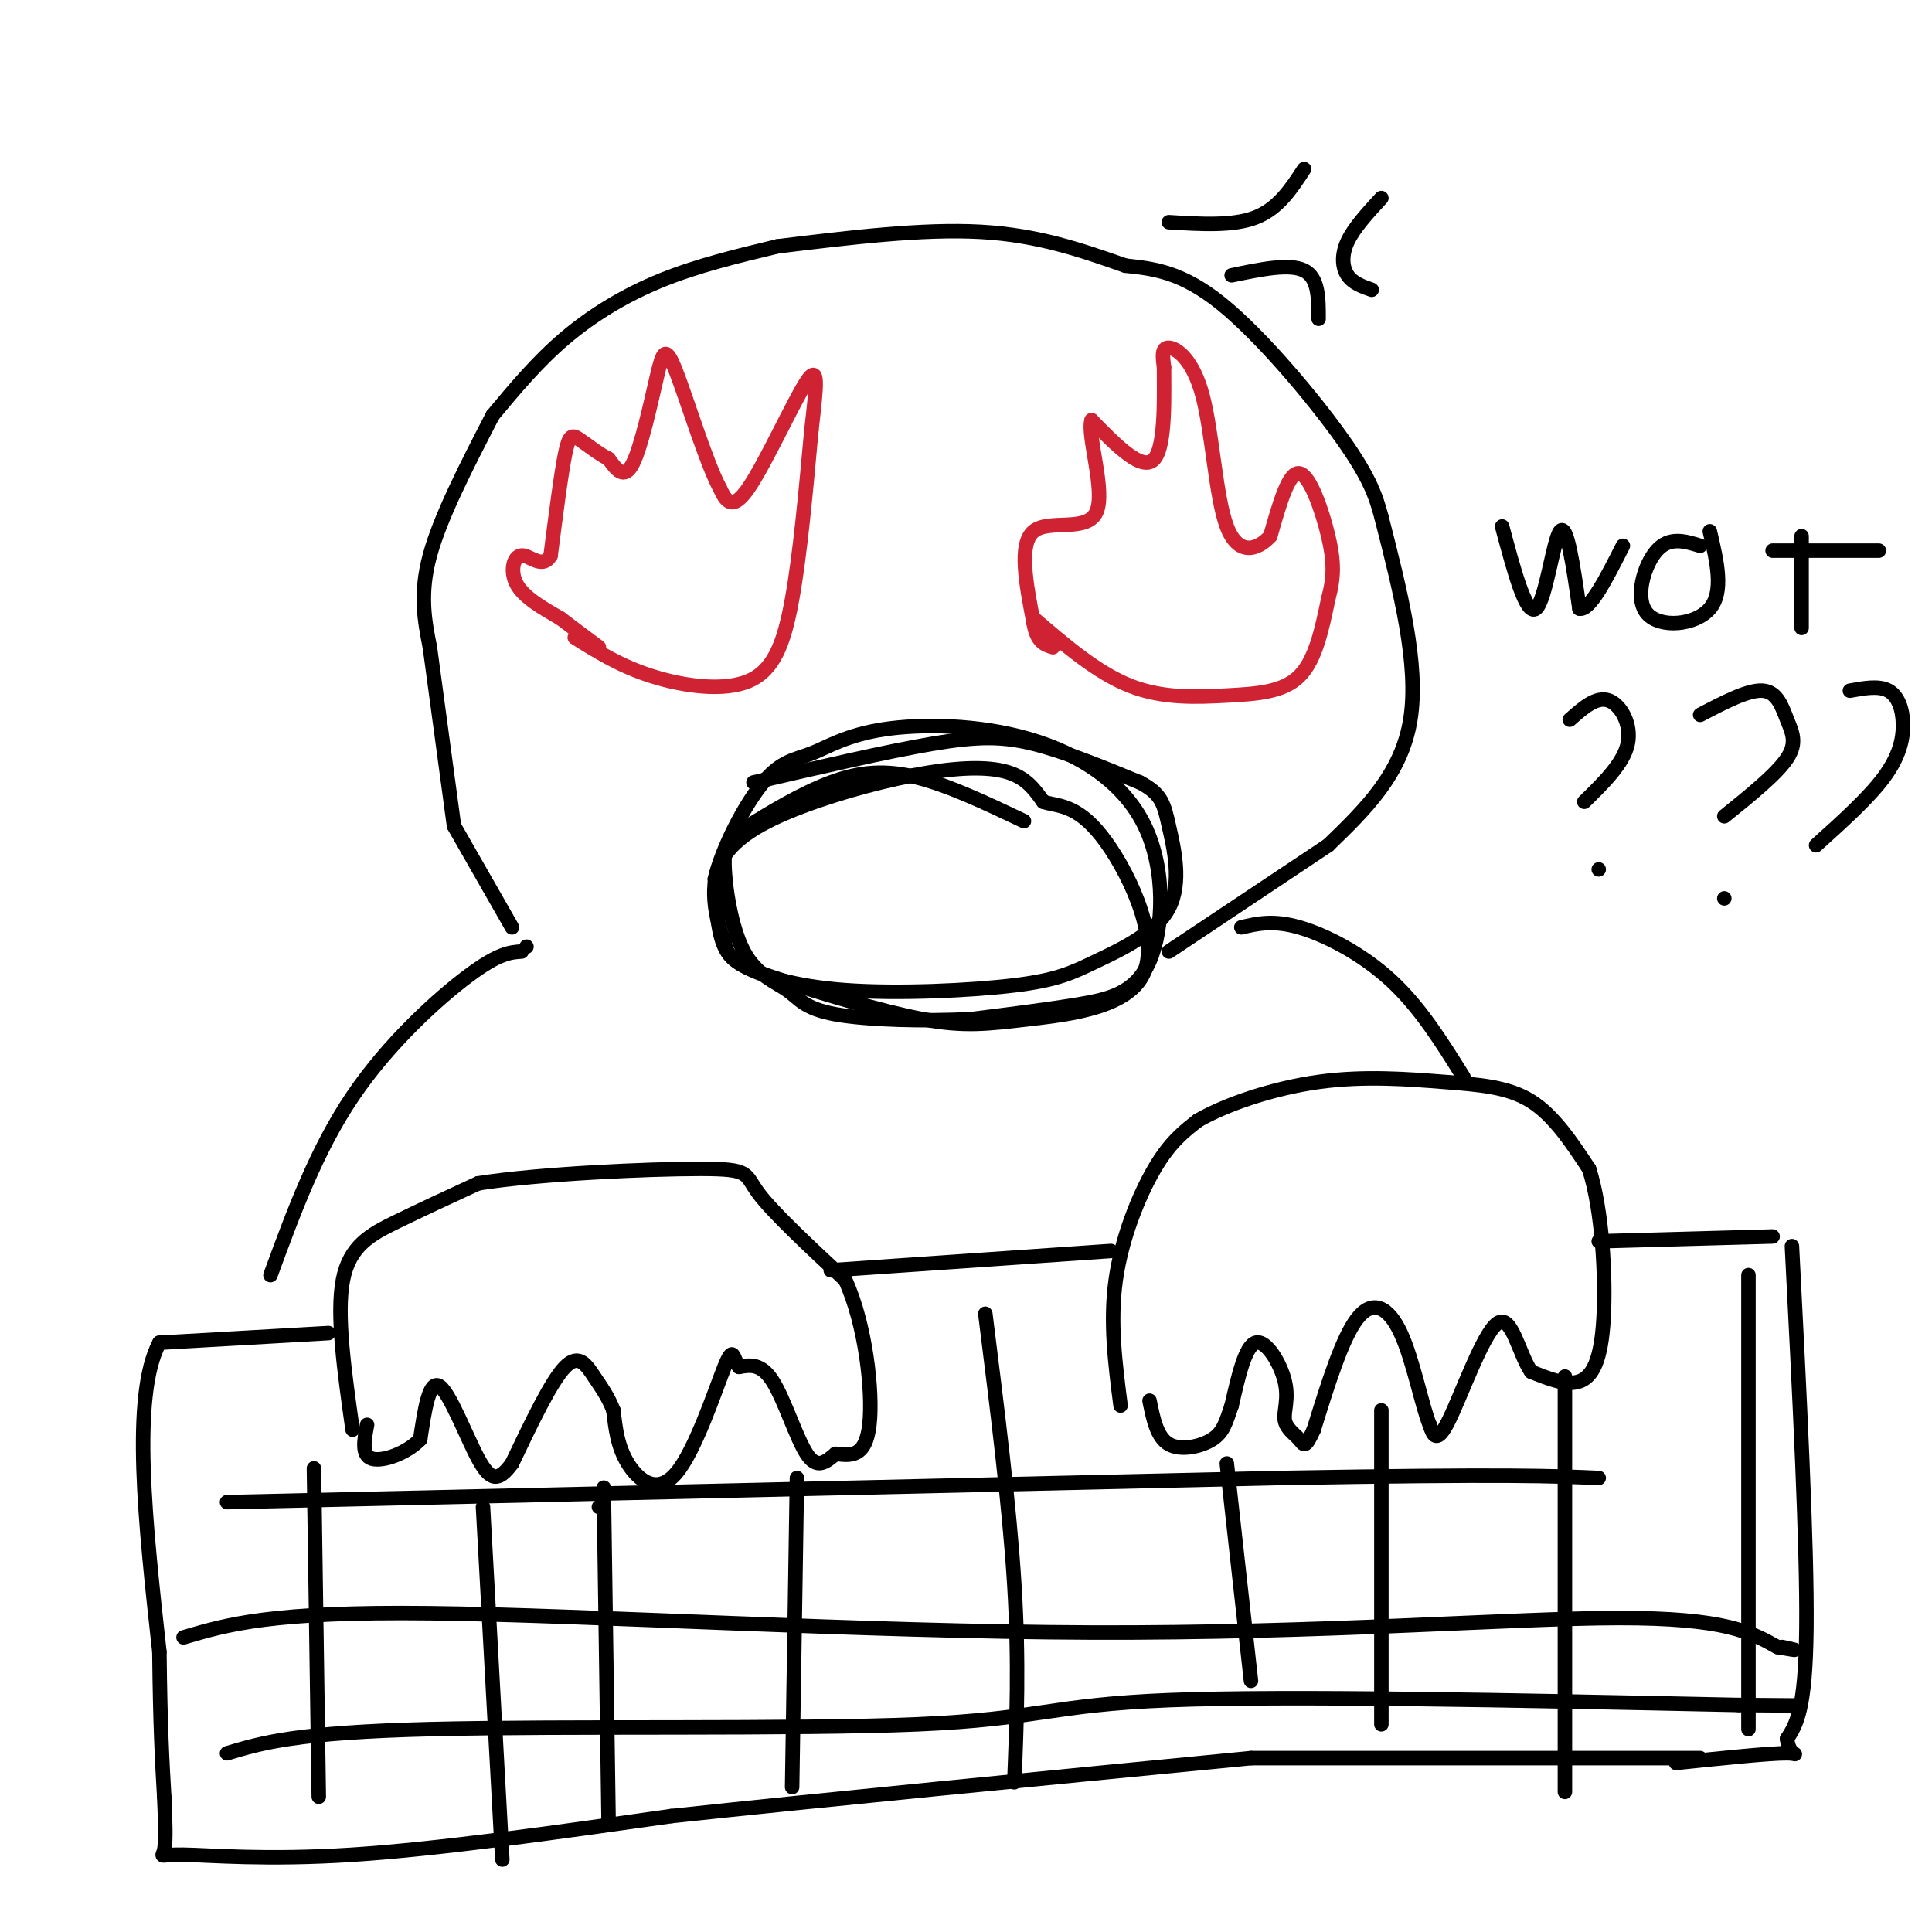 <svg viewBox='0 0 400 400' version='1.1' xmlns='http://www.w3.org/2000/svg' xmlns:xlink='http://www.w3.org/1999/xlink'><g fill='none' stroke='#000000' stroke-width='3' stroke-linecap='round' stroke-linejoin='round'><path d='M106,192c0.000,0.000 -12.000,-21.000 -12,-21'/><path d='M94,171c0.000,0.000 -5.000,-37.000 -5,-37'/><path d='M89,134c-1.083,-5.500 -2.167,-11.000 0,-19c2.167,-8.000 7.583,-18.500 13,-29'/><path d='M102,86c4.644,-5.578 9.289,-11.156 15,-16c5.711,-4.844 12.489,-8.956 20,-12c7.511,-3.044 15.756,-5.022 24,-7'/><path d='M161,51c15.000,-1.833 30.000,-3.667 42,-3c12.000,0.667 21.000,3.833 30,7'/><path d='M233,55c5.844,0.622 11.689,1.244 20,8c8.311,6.756 19.089,19.644 25,28c5.911,8.356 6.956,12.178 8,16'/><path d='M286,107c3.917,15.333 7.833,30.667 6,42c-1.833,11.333 -9.417,18.667 -17,26'/><path d='M275,175c0.000,0.000 -33.000,22.000 -33,22'/><path d='M73,296c-1.689,-11.933 -3.378,-23.867 -2,-31c1.378,-7.133 5.822,-9.467 11,-12c5.178,-2.533 11.089,-5.267 17,-8'/><path d='M99,245c12.536,-2.000 35.375,-3.000 46,-3c10.625,0.000 9.036,1.000 12,5c2.964,4.000 10.482,11.000 18,18'/><path d='M175,265c4.222,9.200 5.778,23.200 5,30c-0.778,6.800 -3.889,6.400 -7,6'/><path d='M173,301c-2.107,1.786 -3.875,3.250 -6,0c-2.125,-3.250 -4.607,-11.214 -7,-15c-2.393,-3.786 -4.696,-3.393 -7,-3'/><path d='M153,283c-1.306,-1.794 -1.072,-4.780 -3,0c-1.928,4.780 -6.019,17.325 -10,22c-3.981,4.675 -7.852,1.478 -10,-2c-2.148,-3.478 -2.574,-7.239 -3,-11'/><path d='M127,292c-1.143,-2.929 -2.500,-4.750 -4,-7c-1.500,-2.250 -3.143,-4.929 -6,-2c-2.857,2.929 -6.929,11.464 -11,20'/><path d='M106,303c-2.857,3.893 -4.500,3.625 -7,-1c-2.500,-4.625 -5.857,-13.607 -8,-15c-2.143,-1.393 -3.071,4.804 -4,11'/><path d='M87,298c-2.800,2.911 -7.800,4.689 -10,4c-2.200,-0.689 -1.600,-3.844 -1,-7'/><path d='M232,291c-1.111,-8.644 -2.222,-17.289 -1,-26c1.222,-8.711 4.778,-17.489 8,-23c3.222,-5.511 6.111,-7.756 9,-10'/><path d='M248,232c5.727,-3.340 15.545,-6.689 25,-8c9.455,-1.311 18.545,-0.584 26,0c7.455,0.584 13.273,1.024 18,4c4.727,2.976 8.364,8.488 12,14'/><path d='M329,242c2.714,8.381 3.500,22.333 3,31c-0.500,8.667 -2.286,12.048 -5,13c-2.714,0.952 -6.357,-0.524 -10,-2'/><path d='M317,284c-2.583,-3.750 -4.042,-12.125 -7,-10c-2.958,2.125 -7.417,14.750 -10,20c-2.583,5.250 -3.292,3.125 -4,1'/><path d='M296,295c-1.548,-3.690 -3.417,-13.417 -6,-19c-2.583,-5.583 -5.881,-7.024 -9,-3c-3.119,4.024 -6.060,13.512 -9,23'/><path d='M272,296c-1.868,4.169 -2.039,3.092 -3,2c-0.961,-1.092 -2.711,-2.200 -3,-4c-0.289,-1.800 0.884,-4.292 0,-8c-0.884,-3.708 -3.824,-8.631 -6,-8c-2.176,0.631 -3.588,6.815 -5,13'/><path d='M255,291c-1.190,3.429 -1.667,5.500 -4,7c-2.333,1.500 -6.524,2.429 -9,1c-2.476,-1.429 -3.238,-5.214 -4,-9'/><path d='M172,263c0.000,0.000 58.000,-4.000 58,-4'/><path d='M331,257c0.000,0.000 36.000,-1.000 36,-1'/><path d='M68,276c0.000,0.000 -35.000,2.000 -35,2'/><path d='M33,278c-5.833,11.000 -2.917,37.500 0,64'/><path d='M33,342c0.167,15.667 0.583,22.833 1,30'/><path d='M34,372c0.196,4.583 0.393,9.167 0,11c-0.393,1.833 -1.375,0.917 4,1c5.375,0.083 17.107,1.167 35,0c17.893,-1.167 41.946,-4.583 66,-8'/><path d='M139,376c31.000,-3.333 75.500,-7.667 120,-12'/><path d='M259,364c0.000,0.000 93.000,0.000 93,0'/><path d='M371,258c1.583,31.000 3.167,62.000 3,79c-0.167,17.000 -2.083,20.000 -4,23'/><path d='M370,360c0.400,4.156 3.400,3.044 0,3c-3.400,-0.044 -13.200,0.978 -23,2'/><path d='M47,311c0.000,0.000 218.000,-5.000 218,-5'/><path d='M265,306c47.333,-0.833 56.667,-0.417 66,0'/><path d='M38,339c9.107,-2.690 18.214,-5.381 51,-5c32.786,0.381 89.250,3.833 137,4c47.750,0.167 86.786,-2.952 109,-3c22.214,-0.048 27.607,2.976 33,6'/><path d='M368,341c5.667,1.000 3.333,0.500 1,0'/><path d='M47,363c7.173,-2.155 14.345,-4.310 42,-5c27.655,-0.690 75.792,0.083 101,-1c25.208,-1.083 27.488,-4.024 52,-5c24.512,-0.976 71.256,0.012 118,1'/><path d='M360,353c19.667,0.167 9.833,0.083 0,0'/><path d='M204,272c2.500,19.917 5.000,39.833 6,56c1.000,16.167 0.500,28.583 0,41'/><path d='M165,306c0.000,0.000 -1.000,64.000 -1,64'/><path d='M124,312c0.000,0.000 0.000,0.000 0,0'/><path d='M125,308c0.000,0.000 1.000,69.000 1,69'/><path d='M100,312c0.000,0.000 4.000,73.000 4,73'/><path d='M65,304c0.000,0.000 1.000,68.000 1,68'/><path d='M254,303c0.000,0.000 5.000,45.000 5,45'/><path d='M286,292c0.000,0.000 0.000,65.000 0,65'/><path d='M324,285c0.000,0.000 0.000,86.000 0,86'/><path d='M362,264c0.000,0.000 0.000,94.000 0,94'/><path d='M109,196c0.000,0.000 0.000,0.000 0,0'/><path d='M108,197c-2.356,0.156 -4.711,0.311 -11,5c-6.289,4.689 -16.511,13.911 -24,25c-7.489,11.089 -12.244,24.044 -17,37'/><path d='M257,192c3.289,-0.778 6.578,-1.556 12,0c5.422,1.556 12.978,5.444 19,11c6.022,5.556 10.511,12.778 15,20'/></g>
<g fill='none' stroke='#cf2233' stroke-width='3' stroke-linecap='round' stroke-linejoin='round'><path d='M214,128c6.601,5.667 13.202,11.333 20,14c6.798,2.667 13.792,2.333 20,2c6.208,-0.333 11.631,-0.667 15,-4c3.369,-3.333 4.685,-9.667 6,-16'/><path d='M275,124c1.214,-4.488 1.250,-7.708 0,-13c-1.250,-5.292 -3.786,-12.655 -6,-13c-2.214,-0.345 -4.107,6.327 -6,13'/><path d='M263,111c-2.772,3.022 -6.702,4.078 -9,-2c-2.298,-6.078 -2.965,-19.290 -5,-27c-2.035,-7.710 -5.439,-9.917 -7,-10c-1.561,-0.083 -1.281,1.959 -1,4'/><path d='M241,76c-0.022,5.200 0.422,16.200 -2,19c-2.422,2.800 -7.711,-2.600 -13,-8'/><path d='M226,87c-1.012,3.048 2.958,14.667 1,19c-1.958,4.333 -9.845,1.381 -13,4c-3.155,2.619 -1.577,10.810 0,19'/><path d='M214,129c0.667,4.000 2.333,4.500 4,5'/><path d='M119,132c4.744,2.970 9.488,5.940 16,8c6.512,2.060 14.792,3.208 20,1c5.208,-2.208 7.345,-7.774 9,-17c1.655,-9.226 2.827,-22.113 4,-35'/><path d='M168,89c1.036,-8.988 1.625,-13.958 -1,-10c-2.625,3.958 -8.464,16.845 -12,22c-3.536,5.155 -4.768,2.577 -6,0'/><path d='M149,101c-2.788,-5.206 -6.758,-18.220 -9,-24c-2.242,-5.780 -2.758,-4.325 -4,1c-1.242,5.325 -3.212,14.522 -5,18c-1.788,3.478 -3.394,1.239 -5,-1'/><path d='M126,95c-1.988,-0.988 -4.458,-2.958 -6,-4c-1.542,-1.042 -2.155,-1.155 -3,3c-0.845,4.155 -1.923,12.577 -3,21'/><path d='M114,115c-1.655,2.976 -4.292,-0.083 -6,0c-1.708,0.083 -2.488,3.310 -1,6c1.488,2.690 5.244,4.845 9,7'/><path d='M116,128c2.833,2.167 5.417,4.083 8,6'/></g>
<g fill='none' stroke='#000000' stroke-width='3' stroke-linecap='round' stroke-linejoin='round'><path d='M156,162c13.778,-3.200 27.556,-6.400 37,-8c9.444,-1.600 14.556,-1.600 21,0c6.444,1.600 14.222,4.800 22,8'/><path d='M236,162c4.558,2.404 4.953,4.413 6,9c1.047,4.587 2.747,11.750 0,17c-2.747,5.250 -9.940,8.586 -15,11c-5.060,2.414 -7.985,3.905 -17,5c-9.015,1.095 -24.119,1.795 -35,1c-10.881,-0.795 -17.537,-3.084 -21,-5c-3.463,-1.916 -3.731,-3.458 -4,-5'/><path d='M150,195c-1.521,-3.778 -3.325,-10.722 -1,-16c2.325,-5.278 8.778,-8.889 17,-12c8.222,-3.111 18.214,-5.722 26,-7c7.786,-1.278 13.368,-1.222 17,0c3.632,1.222 5.316,3.611 7,6'/><path d='M216,166c2.930,0.969 6.755,0.391 12,7c5.245,6.609 11.910,20.404 9,28c-2.910,7.596 -15.396,8.994 -24,10c-8.604,1.006 -13.327,1.620 -22,0c-8.673,-1.620 -21.297,-5.475 -29,-8c-7.703,-2.525 -10.487,-3.722 -12,-7c-1.513,-3.278 -1.757,-8.639 -2,-14'/><path d='M148,182c1.489,-6.409 6.211,-15.430 10,-20c3.789,-4.570 6.647,-4.687 10,-6c3.353,-1.313 7.203,-3.821 15,-5c7.797,-1.179 19.542,-1.029 30,2c10.458,3.029 19.628,8.936 24,18c4.372,9.064 3.946,21.287 1,28c-2.946,6.713 -8.413,7.918 -15,9c-6.587,1.082 -14.293,2.041 -22,3'/><path d='M201,211c-9.266,0.483 -21.430,0.189 -28,-1c-6.570,-1.189 -7.546,-3.274 -10,-5c-2.454,-1.726 -6.387,-3.092 -9,-8c-2.613,-4.908 -3.904,-13.356 -4,-18c-0.096,-4.644 1.005,-5.482 5,-8c3.995,-2.518 10.883,-6.716 17,-9c6.117,-2.284 11.462,-2.652 18,-1c6.538,1.652 14.269,5.326 22,9'/><path d='M270,35c-2.667,4.083 -5.333,8.167 -10,10c-4.667,1.833 -11.333,1.417 -18,1'/><path d='M286,41c-2.844,3.089 -5.689,6.178 -7,9c-1.311,2.822 -1.089,5.378 0,7c1.089,1.622 3.044,2.311 5,3'/><path d='M255,57c6.000,-1.250 12.000,-2.500 15,-1c3.000,1.500 3.000,5.750 3,10'/><path d='M311,109c2.489,9.311 4.978,18.622 7,17c2.022,-1.622 3.578,-14.178 5,-16c1.422,-1.822 2.711,7.089 4,16'/><path d='M327,126c2.167,0.500 5.583,-6.250 9,-13'/><path d='M352,113c-3.190,-0.982 -6.381,-1.964 -9,1c-2.619,2.964 -4.667,9.875 -2,13c2.667,3.125 10.048,2.464 13,-1c2.952,-3.464 1.476,-9.732 0,-16'/><path d='M373,111c0.000,0.000 0.000,19.000 0,19'/><path d='M367,114c0.000,0.000 22.000,0.000 22,0'/><path d='M325,149c2.733,-2.422 5.467,-4.844 8,-4c2.533,0.844 4.867,4.956 4,9c-0.867,4.044 -4.933,8.022 -9,12'/><path d='M331,180c0.000,0.000 0.000,0.000 0,0'/><path d='M352,148c5.006,-2.625 10.012,-5.250 13,-5c2.988,0.250 3.958,3.375 5,6c1.042,2.625 2.155,4.750 0,8c-2.155,3.250 -7.577,7.625 -13,12'/><path d='M357,186c0.000,0.000 0.000,0.000 0,0'/><path d='M383,143c3.006,-0.548 6.012,-1.095 8,0c1.988,1.095 2.958,3.833 3,7c0.042,3.167 -0.845,6.762 -4,11c-3.155,4.238 -8.577,9.119 -14,14'/></g>
</svg>